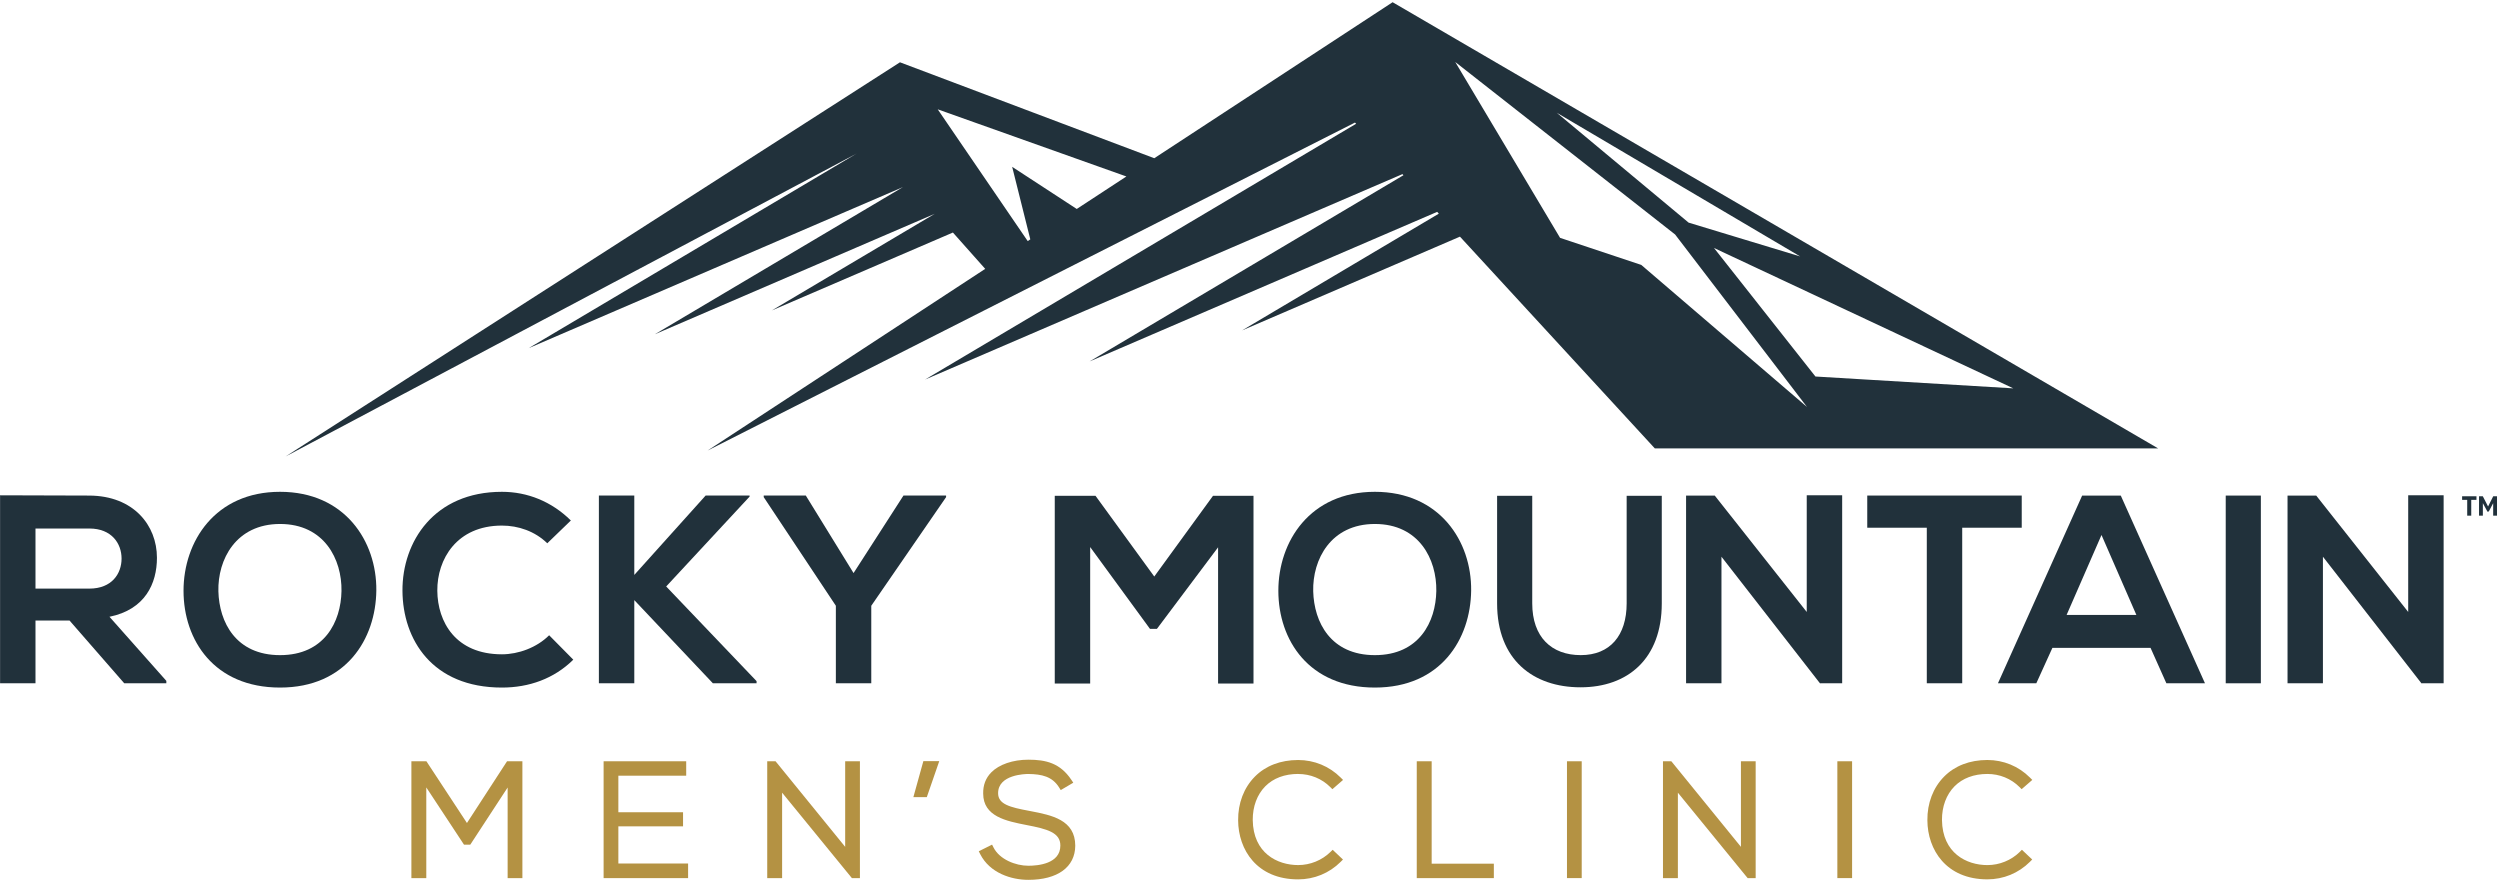 <?xml version="1.0" encoding="UTF-8"?>
<svg xmlns="http://www.w3.org/2000/svg" id="Layer_1" viewBox="0 0 1355.4 477.71">
  <defs>
    <style>.cls-1{fill:#21313b;}.cls-1,.cls-2{stroke-width:0px;}.cls-2{fill:#b49243;}</style>
  </defs>
  <path class="cls-1" d="m90.18,370.45h-22.82l-29.66-34.02h-18.46v34.02H.04v-101.92c16.14,0,32.27.15,48.41.15,23.99.14,36.64,16.14,36.64,33.72,0,13.96-6.4,28.06-25.74,31.99l30.83,34.75v1.31Zm-70.94-83.9v32.57h29.22c12.21,0,17.45-8.14,17.45-16.29s-5.37-16.29-17.45-16.29h-29.22Z"></path>
  <path class="cls-1" d="m204.03,320.14c-.29,26.32-16.43,52.63-52.2,52.63s-52.33-25.73-52.33-52.48,17.15-53.65,52.33-53.65,52.48,26.89,52.2,53.5Zm-85.63.44c.44,16.72,9.44,34.61,33.44,34.61s33.01-18.03,33.3-34.75c.29-17.16-9.31-36.36-33.3-36.36s-33.87,19.35-33.44,36.5Z"></path>
  <path class="cls-1" d="m310.81,357.66c-10.47,10.32-23.99,15.11-38.68,15.11-37.8,0-53.79-26.02-53.93-52.48-.15-26.6,17.15-53.65,53.93-53.65,13.81,0,26.9,5.23,37.37,15.55l-12.79,12.36c-6.69-6.54-15.71-9.6-24.58-9.6-24.57,0-35.18,18.32-35.04,35.33.15,16.86,9.88,34.46,35.04,34.46,8.87,0,18.91-3.63,25.59-10.33l13.09,13.24Z"></path>
  <path class="cls-1" d="m406.39,269.25l-45.21,48.71,49,51.32v1.16h-23.69l-42.6-45.08v45.08h-19.2v-101.77h19.2v43.03l38.67-43.03h23.84v.58Z"></path>
  <path class="cls-1" d="m462.77,310.69l27.05-42.02h23.11v.86l-40.56,58.89v42.02h-19.2v-42.02l-39.11-58.89v-.86h22.82l25.88,42.02Z"></path>
  <path class="cls-1" d="m660.39,296.73l-33.15,44.2h-3.78l-32.41-44.34v74h-19.2v-101.78h22.1l31.85,43.76,31.84-43.76h21.96v101.78h-19.2v-73.87Z"></path>
  <path class="cls-1" d="m797.6,320.14c-.29,26.32-16.43,52.63-52.2,52.63s-52.33-25.73-52.33-52.48,17.15-53.65,52.33-53.65,52.48,26.89,52.2,53.5Zm-85.63.44c.44,16.72,9.44,34.61,33.44,34.61s33.01-18.03,33.3-34.75c.29-17.16-9.31-36.36-33.3-36.36s-33.87,19.35-33.44,36.5Z"></path>
  <path class="cls-1" d="m900.95,268.82v58.3c0,30.1-18.47,45.51-44.05,45.51s-45.23-14.84-45.23-45.51v-58.3h19.05v58.3c0,18.32,10.47,28.06,26.32,28.06s24.87-10.62,24.87-28.06v-58.3h19.05Z"></path>
  <path class="cls-1" d="m979.55,268.53h19.2v101.92h-11.93v.15l-53.51-68.77v68.62h-19.19v-101.77h15.55l49.87,63.1v-63.25Z"></path>
  <path class="cls-1" d="m1044.62,286.11h-32.27v-17.44h83.75v17.44h-32.27v84.33h-19.2v-84.33Z"></path>
  <path class="cls-1" d="m1165.95,351.25h-53.22l-8.72,19.2h-20.8l45.65-101.77h20.94l45.65,101.77h-20.93l-8.58-19.2Zm-26.6-61.2l-18.91,43.33h37.81l-18.9-43.33Z"></path>
  <path class="cls-1" d="m1206.7,370.45v-101.77h19.05v101.77h-19.05Z"></path>
  <path class="cls-1" d="m1305.64,268.53h19.2v101.92h-11.93v.15l-53.51-68.77v68.62h-19.19v-101.77h15.55l49.87,63.1v-63.25Z"></path>
  <path class="cls-1" d="m755.02,1.2l-129.22,84.58-137.87-52.01L154.84,247.48,464.44,83.25l-177.84,105.52,202.95-87.34-134.5,79.79,151.74-65.31-88.34,52.4,98.18-42.24,17.51,19.7-150.52,98.51,351-177.83.61.65-233.72,138.69,258.84-111.39.55.6-170.18,100.96,188.46-81.1.89.98-106.68,63.3,118.14-50.84,105.64,114.8h272.87L755.02,1.2Zm-246.62,58.07l102.28,36.4-26.91,17.62-35.01-22.84,9.83,39.32-1.41.93-48.78-71.42Zm467.61,79.77l-60.51-18.34-71.52-59.59,132.03,77.94Zm-86.19,4.58l-44.01-14.67-56.84-95.35,119.2,93.52,71.51,93.52-89.85-77.02Zm39.43-9.18l162.29,76.11-107.28-6.42-55.01-69.7Z"></path>
  <polygon class="cls-2" points="253.16 446.2 231.18 412.73 223.04 412.73 223.04 476.08 231.12 476.08 231.12 426.91 251.56 457.94 254.97 457.94 275.22 426.95 275.22 476.08 283.22 476.08 283.22 412.73 274.9 412.73 253.16 446.2"></polygon>
  <polygon class="cls-2" points="335.25 448.01 370.32 448.01 370.32 440.37 335.25 440.37 335.25 420.55 372.03 420.55 372.03 412.73 327.25 412.73 327.25 476.08 373.06 476.08 373.06 468.16 335.25 468.16 335.25 448.01"></polygon>
  <polygon class="cls-2" points="458.22 459.13 420.48 412.73 415.96 412.73 415.96 476.08 424.03 476.08 424.03 429.76 461.86 476.08 466.21 476.08 466.21 412.73 458.22 412.73 458.22 459.13"></polygon>
  <polygon class="cls-2" points="495.19 432.19 502.47 432.19 509.23 412.65 500.61 412.65 495.19 432.19"></polygon>
  <path class="cls-2" d="m558.7,439.75l-.68-.13c-10.51-1.96-16.89-3.58-16.89-9.59,0-10.12,14.72-10.41,16.38-10.41,7.34.09,12.99,1.37,16.69,7.3l.89,1.43,6.8-4-1.02-1.53c-6.09-9.09-13.74-10.95-23.34-10.95-8.37,0-15.89,2.58-20.12,6.9-2.99,3.05-4.46,6.91-4.37,11.43,0,12.5,12.52,14.94,23.57,17.11,11.08,2.12,18.33,4.04,18.27,11.13,0,9.86-12.12,10.93-17.34,10.93-6.9,0-15.61-3.41-18.9-9.91l-.78-1.54-7.21,3.6.78,1.55c5.19,10.28,16.89,13.94,26.1,13.94,15.85,0,25.35-6.91,25.43-18.49,0-14.1-12.89-16.58-24.26-18.77Z"></path>
  <path class="cls-2" d="m703.8,419.62c6.64,0,12.83,2.52,17.43,7.11l1.14,1.14,5.78-5.02-1.32-1.31c-6.13-6.12-14.31-9.49-23.04-9.49-9.52,0-17.64,3.12-23.48,9.03-5.93,6-9.14,14.41-9.04,23.67.08,15.93,10.17,32.01,32.53,32.01,8.73,0,16.91-3.37,23.04-9.49l1.26-1.26-5.58-5.29-1.19,1.17c-4.61,4.53-11,7.12-17.52,7.12-11.22,0-24.4-6.41-24.62-24.46-.04-7.31,2.38-13.8,6.82-18.27,4.34-4.37,10.5-6.68,17.8-6.68Z"></path>
  <polygon class="cls-2" points="776.19 412.73 768.11 412.73 768.11 476.08 809.9 476.08 809.9 468.25 776.19 468.25 776.19 412.73"></polygon>
  <rect class="cls-2" x="849.55" y="412.73" width="7.99" height="63.34"></rect>
  <polygon class="cls-2" points="943.86 459.13 906.13 412.73 901.6 412.73 901.6 476.08 909.68 476.08 909.68 429.76 947.5 476.08 951.85 476.08 951.85 412.73 943.86 412.73 943.86 459.13"></polygon>
  <rect class="cls-2" x="996.14" y="412.73" width="7.99" height="63.34"></rect>
  <path class="cls-2" d="m1095.01,461.9c-4.61,4.53-11,7.12-17.53,7.12-11.22,0-24.4-6.41-24.62-24.46-.04-7.31,2.38-13.8,6.82-18.27,4.34-4.37,10.5-6.68,17.8-6.68,6.64,0,12.83,2.52,17.43,7.11l1.14,1.14,5.78-5.02-1.32-1.31c-6.13-6.12-14.31-9.49-23.04-9.49-9.52,0-17.64,3.12-23.48,9.03-5.93,6-9.14,14.41-9.04,23.67.09,15.93,10.18,32.01,32.53,32.01,8.73,0,16.91-3.37,23.04-9.49l1.26-1.26-5.58-5.29-1.19,1.17Z"></path>
  <path class="cls-1" d="m1337.63,270.99h-2.77v-1.95h7.78v1.95h-2.83v8.59h-2.19v-8.59Zm6.4-1.95h2.05l2.85,5.56,2.8-5.56h2.05v10.54h-2.08v-6.79l-2.13,4.05c-.11.22-.21.37-.29.45-.08.08-.19.12-.32.12h-.36l-2.49-4.62v6.79h-2.08v-10.54Z"></path>
</svg>
